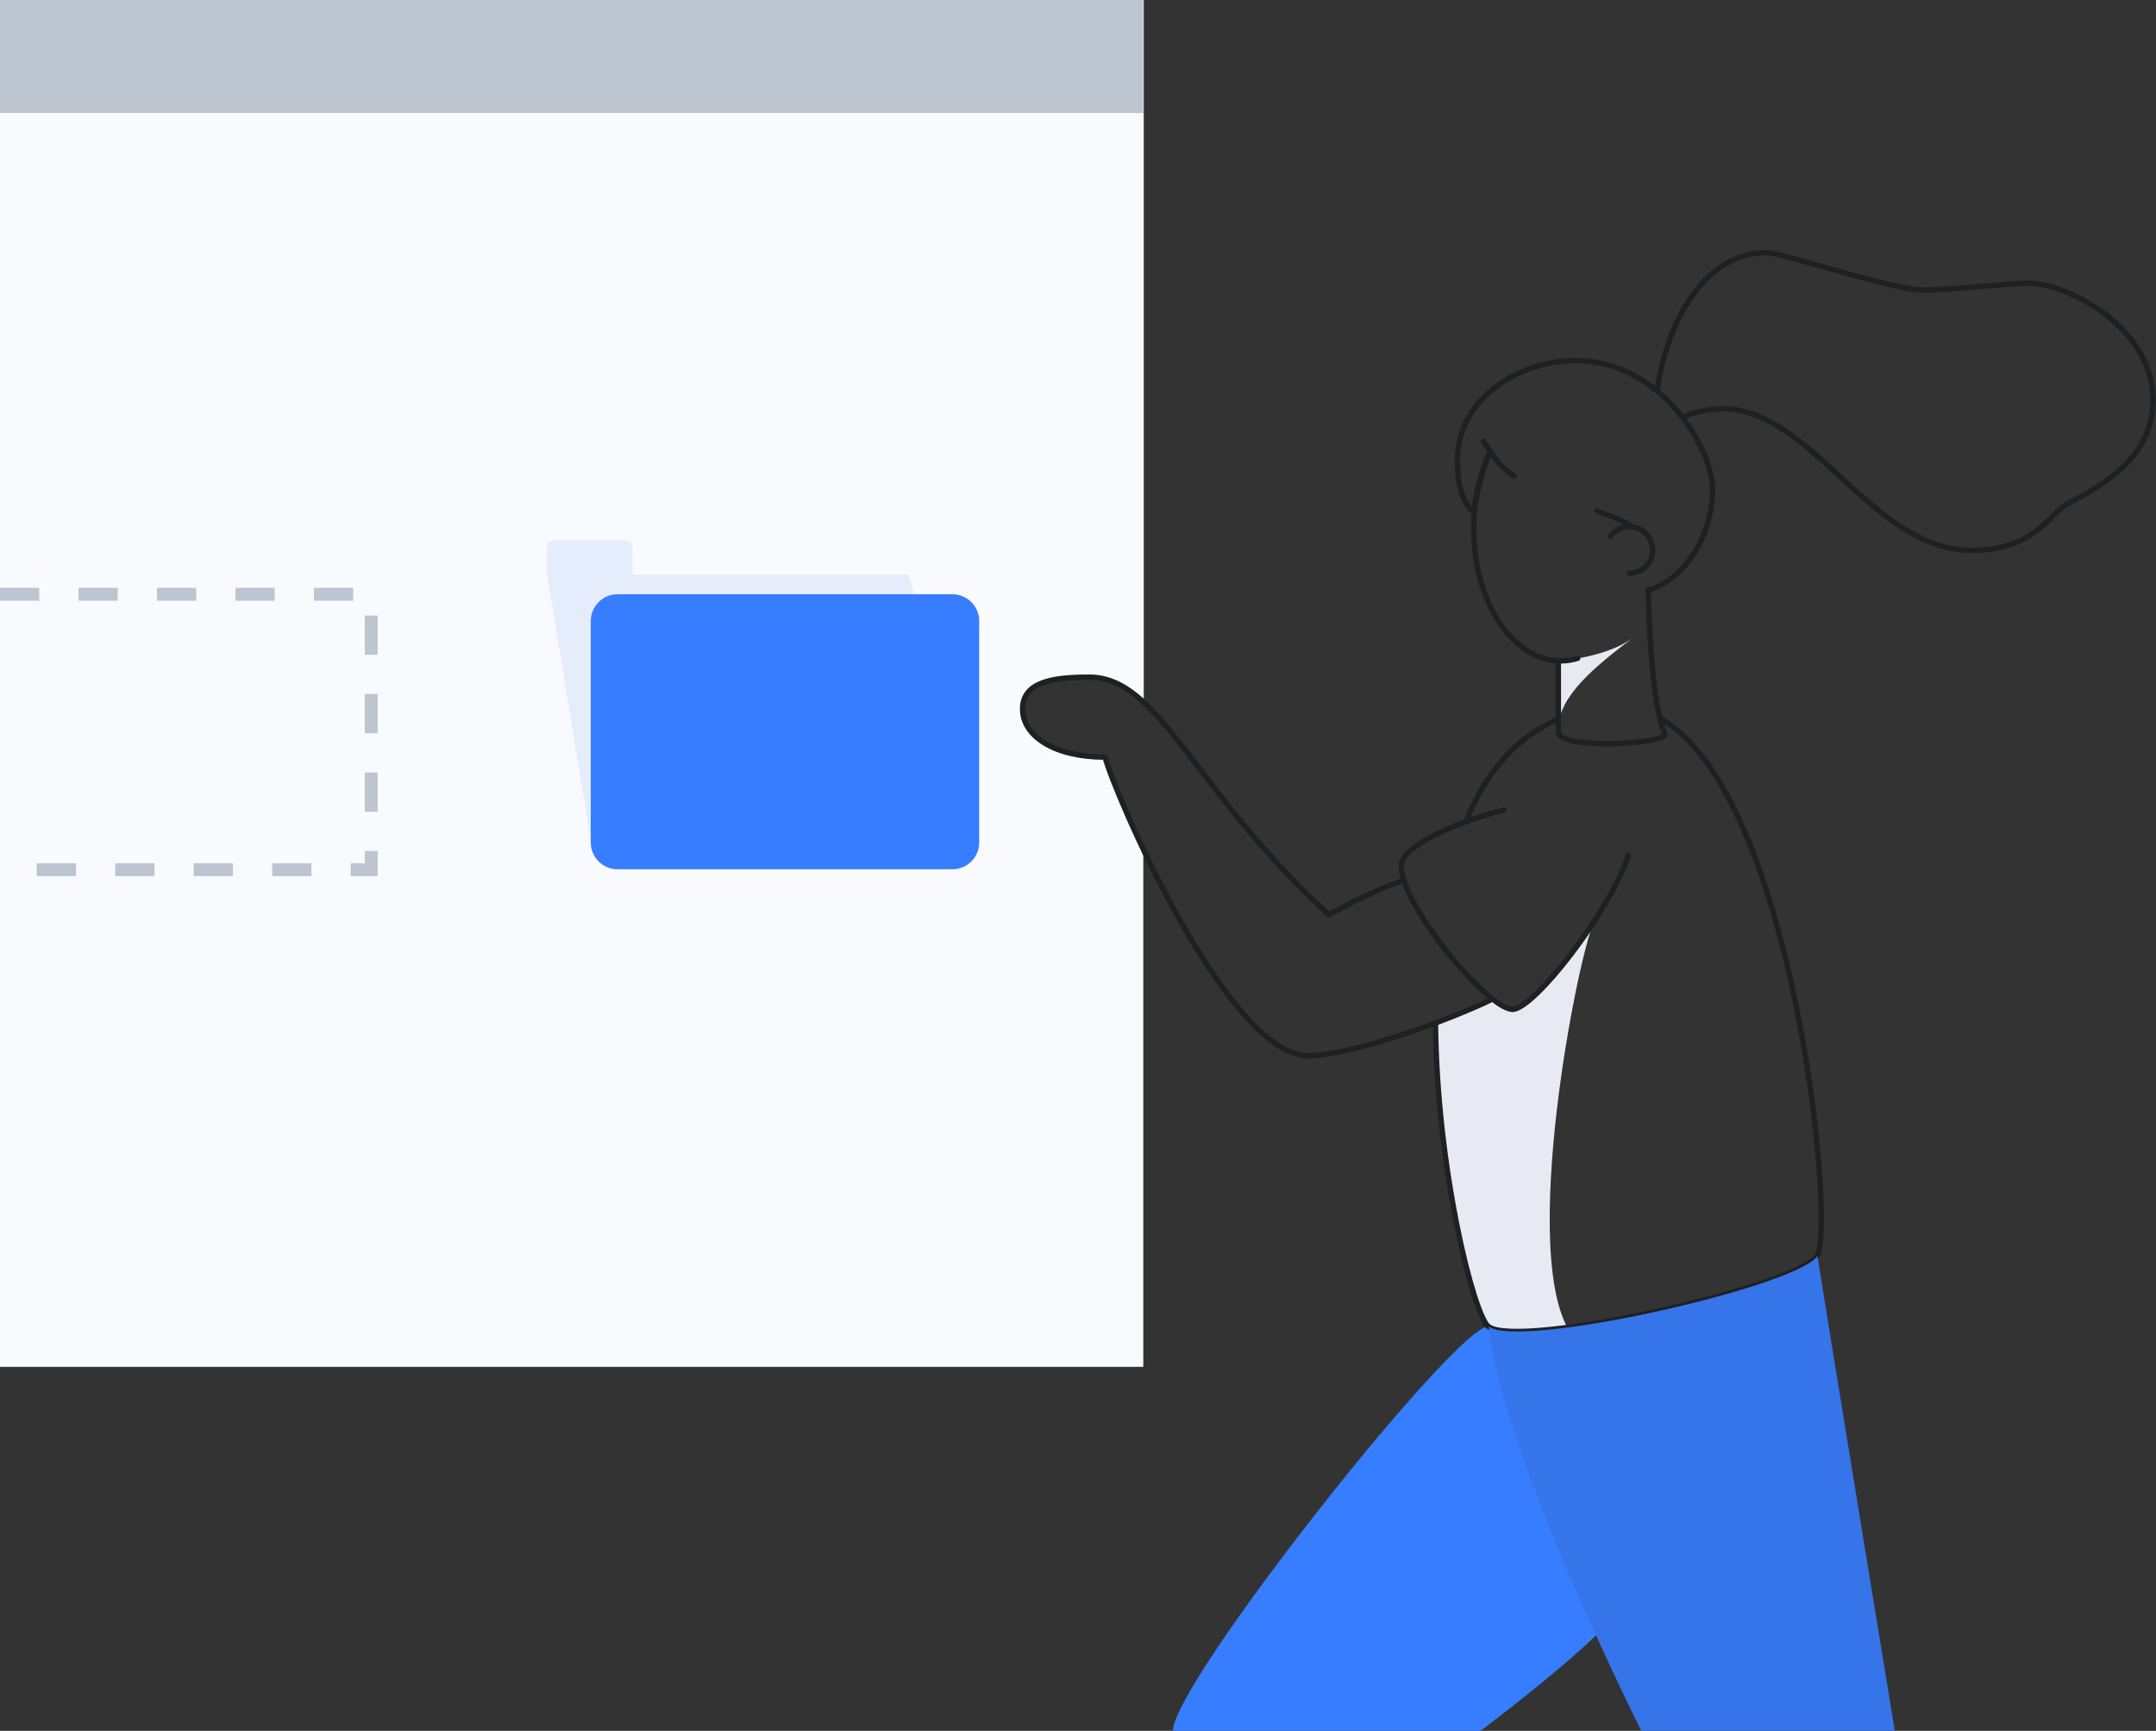 <!-- Generator: Adobe Illustrator 23.0.3, SVG Export Plug-In . SVG Version: 6.00 Build 0)  -->
<svg xmlns="http://www.w3.org/2000/svg" xmlns:xlink="http://www.w3.org/1999/xlink" x="0px" y="0px"
	 viewBox="0 0 501.8 402.8" style="enable-background:new 0 0 501.8 402.8;" xml:space="preserve">
<rect x="0" y="0" width="501.8" height="402.8" fill="#333333" stroke="none"/>
<style type="text/css">
	.folder-woman-0{fill:#F8FAFD;}
	.folder-woman-1{fill:#E7EAF3;}
	.folder-woman-2{fill:#377DFF;}
	.folder-woman-3{fill:none;stroke:#BDC5D1;}
	.folder-woman-4{fill:none;stroke:#1e2022;}
	.folder-woman-5{fill:#BDC5D1;}
	.folder-woman-6{fill:#1E2022;}
</style>
<path class="folder-woman-0 fill-gray-200" d="M257.2,176.2c-11.8,0-19.2-4.9-19.2-11.2c0-6.3,7.1-7.4,15.1-7.4c4.8-0.1,8.9,2,13.1,5.8V0H0v318.1h266.1V197.7
	C261.2,187.4,257.8,178.8,257.2,176.2z"/>
<path class="folder-woman-1 fill-gray-300" d="M362.7,153.8c0.9,0,11.8-1,17.5-5.5c-9.2,7-17.5,13.8-17.5,21.3L362.7,153.8z"/>
<path class="folder-woman-1 fill-gray-300" d="M371.3,214c-3.5,5.1-18.6,80.1-5.1,97.1c-8.4,1.3-18.8-1.9-18.8-1.9l-2.2-2.2l-4.6-14.7l-3.3-16.9l-1.4-8
	l-1.2-14.3l-0.6-15.1l13-5.6l2.7,2l2.8,0.5l2.3-1l5.4-5.1L371.3,214z"/>
<path class="folder-woman-2 fill-primary" opacity=".1" d="M142.5,198.2l74.4-43.9l-5.4-20.6h-64.3V132c0,0,0-0.1,0-0.1v-4.5c0-1-0.8-1.7-1.7-1.7h0h-16.5
	c-1,0-1.7,0.8-1.7,1.7v0v6.2l10.6,64.5H142.5z"/>
<polyline class="folder-woman-3 fill-none stroke-gray-400" stroke-width="3" stroke-miterlimit="10" stroke-dasharray="9.134" points="0,138.3 86.4,138.3 86.4,202.4 0,202.4 "/>
<path class="folder-woman-2 fill-primary" d="M346.4,308.7c-7.8,0-73.4,83-73.4,94.1h71.6c0,0,28.4-21.3,32.6-28.8C381.4,366.4,346.4,308.7,346.4,308.7z"/>
<path class="folder-woman-4 fill-none stroke-dark" stroke-width="1.25" stroke-miterlimit="10" d="M341.2,191.2c4.4-11,11.3-19.5,21.4-23.8"/>
<path class="folder-woman-4 fill-none stroke-dark" stroke-width="1.25" stroke-miterlimit="10" d="M386.3,167.1c31.3,17.4,41,118.7,36.6,125.2c-4.8,7.2-69.5,21.8-76.5,16.4c-3.4-2.7-12-36.5-12.3-70.7"/>
<path class="folder-woman-4 fill-none stroke-dark" stroke-width="1.25" stroke-linecap="round" stroke-linejoin="round" d="M379,199c-4.4,13.4-22.1,36-27,35.9c-6.2-0.2-27.8-26.7-25.7-34.3c1-3.8,11.9-9.1,23.7-12.1"/>
<path class="folder-woman-4 fill-none stroke-dark" stroke-width="1.25" stroke-miterlimit="10" d="M383.6,137.3c0.1,5.5,0.8,26.7,3.9,33.6c0,2.3-24.8,3.7-24.8-0.6v-16.6"/>
<path class="folder-woman-4 fill-none stroke-dark" stroke-width="1.25" stroke-linecap="round" stroke-linejoin="round" d="M367.2,153.2c-1.3,0.4-2.6,0.6-3.9,0.6c-11.2,0-20.3-13.7-20.3-30.7c-0.1-6.2,1.2-12.3,3.8-17.9"/>
<path class="folder-woman-4 fill-none stroke-dark" stroke-width="1.25" stroke-linecap="round" stroke-linejoin="round" d="M352.4,110.8c-2.2-1.5-4.1-3.4-5.6-5.6c-0.9,1.4-3.1,8.4-3.7,14.2c-1.5-1.5-3.9-4-3.9-12.2
	c0-14.7,14.7-23.3,27.4-23.3c20.3,0,32,20.8,32,29.9c0,11.8-7.3,21.5-15,23.5"/>
<path class="folder-woman-4 fill-none stroke-dark" stroke-width="1.25" stroke-linecap="round" stroke-linejoin="round" d="M379.7,122.4c-1.4-1-4.6-2.2-8-3.5"/>
<path class="folder-woman-4 fill-none stroke-dark" stroke-width="1.25" stroke-linecap="round" stroke-linejoin="round" d="M374.8,124.8c1.8-2.4,5.2-3,7.6-1.2c2.4,1.8,3,5.2,1.2,7.6c-1,1.4-2.7,2.2-4.4,2.2"/>
<path class="folder-woman-4 fill-none stroke-dark" stroke-width="1.25" stroke-miterlimit="10" d="M385.7,90.9c1.7-12.8,9.3-32.1,25.6-32.1c3.3,0,29.3,8.7,36.1,8.7s20.4-1.6,24.7-1.6c8.6,0,29,9.9,29,27.2
	c0,12.1-9.3,18.7-19.8,24.1c-4.1,2.1-7.7,10.9-22.3,10.9c-23.5,0-37.1-33-58.2-33c-1.8,0-6.7,0.6-9.1,2.1"/>
<rect class="folder-woman-5 fill-gray-400" width="266.1" height="26.3"/>
<path class="folder-woman-4 fill-none stroke-dark" stroke-width="1.25" stroke-linecap="round" stroke-linejoin="round" d="M345.3,102.7c0.2,0.4,2.2,3.4,2.8,4.1"/>
<path class="folder-woman-2 fill-primary" d="M423,292.3c-4.8,7.2-69.5,21.8-76.5,16.4c2.9,29.2,35.5,94.1,35.5,94.1h59C441,402.8,423.9,298.4,423,292.3z"/>
<path class="folder-woman-6 fill-dark" opacity=".1" d="M423,292.3c-4.8,7.2-69.5,21.8-76.5,16.4c2.9,29.2,35.5,94.1,35.5,94.1h59C441,402.8,423.9,298.4,423,292.3z"/>
<path class="folder-woman-2 fill-primary" d="M221.7,202.3h-78c-3.4,0-6.2-2.8-6.2-6.2v-51.6c0-3.4,2.8-6.2,6.2-6.2h78c3.4,0,6.2,2.8,6.2,6.2v51.6
	C227.9,199.5,225.1,202.3,221.7,202.3z"/>
<path class="folder-woman-4 fill-none stroke-dark" stroke-width="1.25" stroke-linecap="round" stroke-linejoin="round" d="M326.8,204.8c-6.1,2.2-11.9,4.9-17.5,8.1c-31.6-28.8-39.4-55.8-56.2-55.3c-8,0-15.1,1.1-15.1,7.4
	s7.4,11.2,19.2,11.2c2,8,28.4,69.5,47.3,69.5c9.5,0,31.5-7.7,42.9-13.2"/>
</svg>
